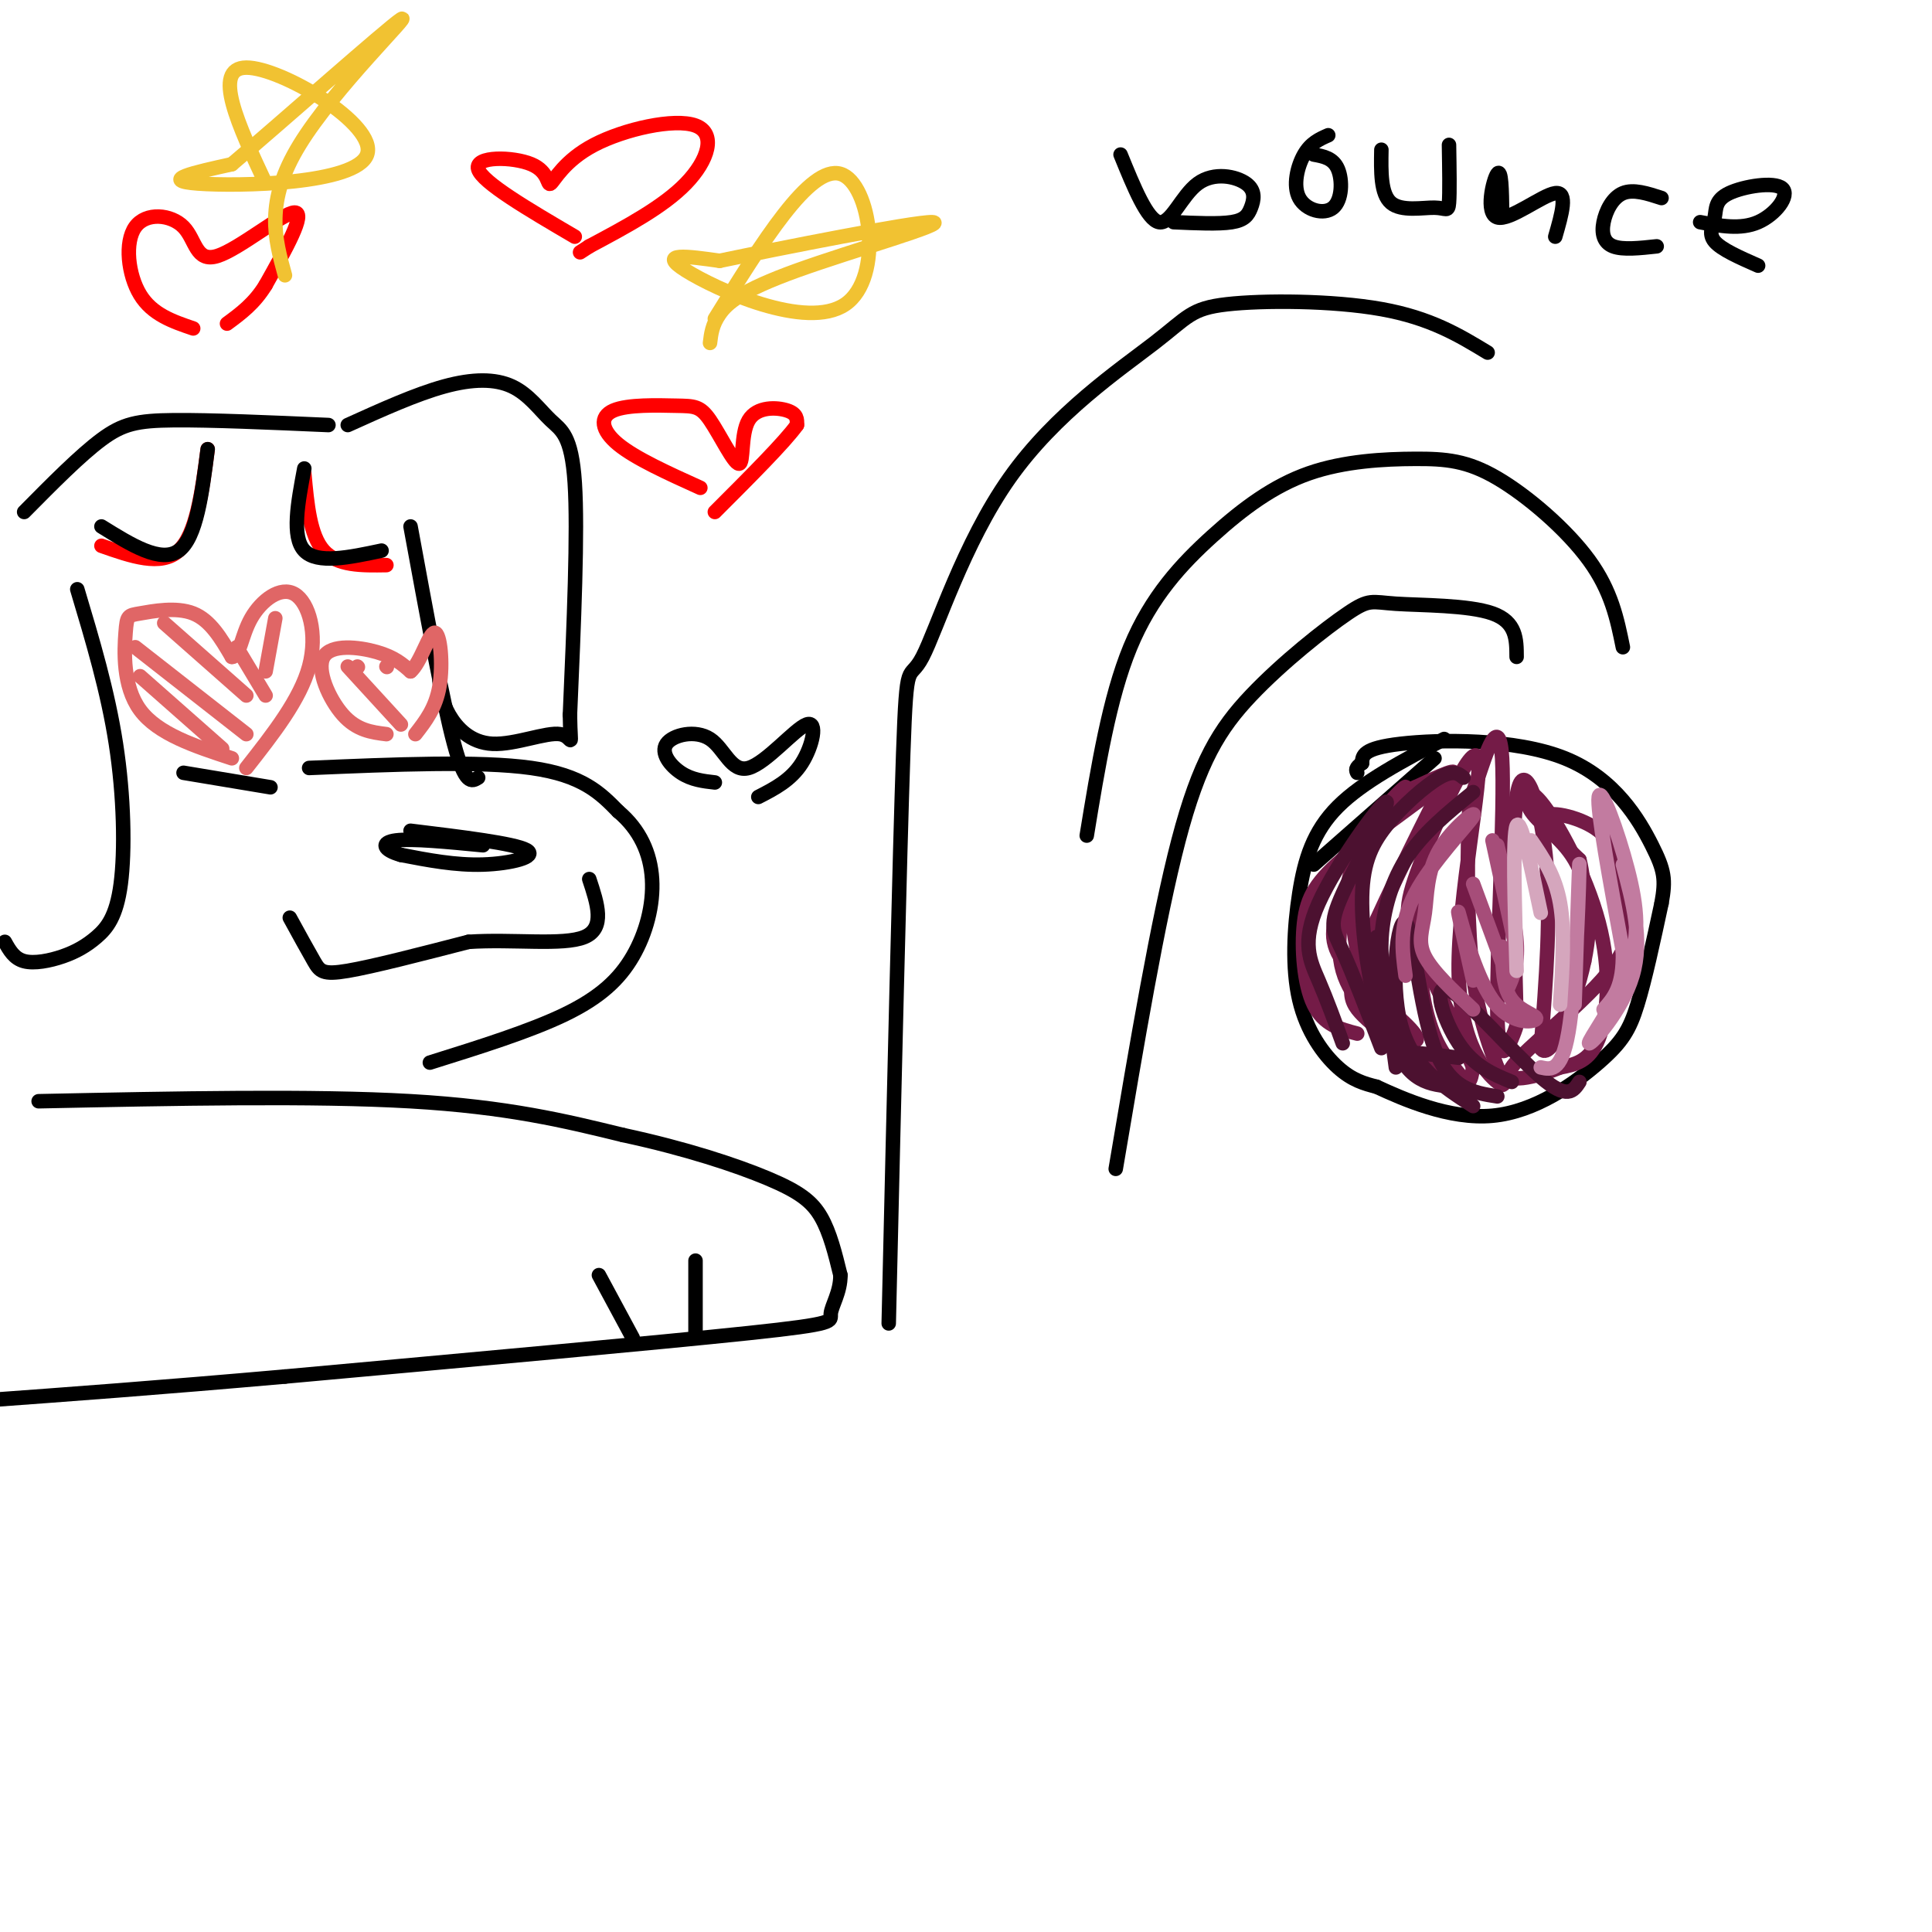 <svg viewBox='0 0 400 400' version='1.1' xmlns='http://www.w3.org/2000/svg' xmlns:xlink='http://www.w3.org/1999/xlink'><g fill='none' stroke='rgb(0,0,0)' stroke-width='3' stroke-linecap='round' stroke-linejoin='round'><path d='M297,157c0.000,0.000 -25.000,22.000 -25,22'/><path d='M299,153c-8.443,4.440 -16.887,8.880 -22,14c-5.113,5.120 -6.896,10.919 -8,18c-1.104,7.081 -1.528,15.445 0,22c1.528,6.555 5.008,11.301 8,14c2.992,2.699 5.496,3.349 8,4'/><path d='M285,225c5.451,2.520 15.080,6.820 24,6c8.920,-0.820 17.132,-6.759 22,-11c4.868,-4.241 6.391,-6.783 8,-12c1.609,-5.217 3.305,-13.108 5,-21'/><path d='M344,187c0.895,-4.936 0.632,-6.777 -2,-12c-2.632,-5.223 -7.632,-13.829 -18,-18c-10.368,-4.171 -26.105,-3.906 -34,-3c-7.895,0.906 -7.947,2.453 -8,4'/><path d='M282,158c-1.500,1.000 -1.250,1.500 -1,2'/></g>
<g fill='none' stroke='rgb(116,27,71)' stroke-width='3' stroke-linecap='round' stroke-linejoin='round'><path d='M281,214c-3.483,-0.904 -6.967,-1.809 -9,-6c-2.033,-4.191 -2.617,-11.670 -2,-17c0.617,-5.330 2.435,-8.512 9,-14c6.565,-5.488 17.876,-13.282 21,-16c3.124,-2.718 -1.938,-0.359 -7,2'/><path d='M293,163c-2.531,1.078 -5.359,2.773 -8,7c-2.641,4.227 -5.096,10.985 -7,16c-1.904,5.015 -3.256,8.286 0,13c3.256,4.714 11.120,10.872 14,14c2.880,3.128 0.775,3.227 -3,1c-3.775,-2.227 -9.222,-6.779 -11,-13c-1.778,-6.221 0.111,-14.110 2,-22'/><path d='M280,179c3.312,-7.466 10.591,-15.130 11,-16c0.409,-0.870 -6.050,5.054 -9,12c-2.950,6.946 -2.389,14.913 -1,22c1.389,7.087 3.605,13.293 8,18c4.395,4.707 10.970,7.916 13,9c2.030,1.084 -0.485,0.042 -3,-1'/><path d='M299,223c-3.812,-2.477 -11.842,-8.169 -16,-12c-4.158,-3.831 -4.443,-5.803 0,-16c4.443,-10.197 13.614,-28.621 16,-33c2.386,-4.379 -2.013,5.288 -4,16c-1.987,10.712 -1.564,22.469 0,30c1.564,7.531 4.267,10.835 6,13c1.733,2.165 2.495,3.190 3,3c0.505,-0.190 0.752,-1.595 1,-3'/><path d='M305,221c-2.115,-5.330 -7.903,-17.154 -11,-24c-3.097,-6.846 -3.504,-8.713 0,-18c3.504,-9.287 10.919,-25.995 12,-22c1.081,3.995 -4.170,28.691 -4,44c0.170,15.309 5.763,21.231 8,23c2.237,1.769 1.119,-0.616 0,-3'/><path d='M310,221c-1.063,-3.050 -3.721,-9.174 -5,-19c-1.279,-9.826 -1.180,-23.354 -1,-30c0.180,-6.646 0.440,-6.411 2,-11c1.560,-4.589 4.418,-14.003 5,-4c0.582,10.003 -1.113,39.424 -1,52c0.113,12.576 2.032,8.307 3,6c0.968,-2.307 0.984,-2.654 1,-3'/><path d='M314,212c-0.214,-11.333 -1.250,-38.167 0,-47c1.250,-8.833 4.786,0.333 6,12c1.214,11.667 0.107,25.833 -1,40'/><path d='M319,217c1.864,3.254 7.023,-8.612 9,-18c1.977,-9.388 0.773,-16.299 -2,-21c-2.773,-4.701 -7.116,-7.190 -9,-10c-1.884,-2.810 -1.309,-5.939 2,-2c3.309,3.939 9.352,14.945 12,25c2.648,10.055 1.899,19.159 0,24c-1.899,4.841 -4.950,5.421 -8,6'/><path d='M323,221c-4.737,1.969 -12.579,3.890 -10,0c2.579,-3.890 15.581,-13.592 21,-21c5.419,-7.408 3.257,-12.522 2,-17c-1.257,-4.478 -1.608,-8.321 -5,-11c-3.392,-2.679 -9.826,-4.194 -11,-3c-1.174,1.194 2.913,5.097 7,9'/><path d='M327,178c1.333,5.000 1.167,13.000 1,21'/></g>
<g fill='none' stroke='rgb(76,17,48)' stroke-width='3' stroke-linecap='round' stroke-linejoin='round'><path d='M278,216c-1.619,-4.457 -3.238,-8.914 -5,-13c-1.762,-4.086 -3.668,-7.802 0,-16c3.668,-8.198 12.911,-20.878 14,-21c1.089,-0.122 -5.976,12.313 -9,19c-3.024,6.687 -2.007,7.625 0,12c2.007,4.375 5.003,12.188 8,20'/><path d='M289,221c-1.844,-13.778 -3.689,-27.556 -4,-27c-0.311,0.556 0.911,15.444 4,23c3.089,7.556 8.044,7.778 13,8'/><path d='M305,229c-6.351,-4.095 -12.702,-8.190 -15,-17c-2.298,-8.810 -0.542,-22.333 1,-21c1.542,1.333 2.869,17.524 6,26c3.131,8.476 8.065,9.238 13,10'/><path d='M313,224c-3.905,-1.607 -7.810,-3.214 -11,-8c-3.190,-4.786 -5.667,-12.750 -2,-11c3.667,1.750 13.476,13.214 19,18c5.524,4.786 6.762,2.893 8,1'/><path d='M302,219c-3.152,-0.393 -6.303,-0.786 -9,-1c-2.697,-0.214 -4.938,-0.248 -7,-6c-2.062,-5.752 -3.944,-17.222 -4,-25c-0.056,-7.778 1.716,-11.863 5,-16c3.284,-4.137 8.081,-8.325 11,-10c2.919,-1.675 3.959,-0.838 5,0'/><path d='M305,164c-5.311,4.311 -10.622,8.622 -14,14c-3.378,5.378 -4.822,11.822 -5,17c-0.178,5.178 0.911,9.089 2,13'/></g>
<g fill='none' stroke='rgb(166,77,121)' stroke-width='3' stroke-linecap='round' stroke-linejoin='round'><path d='M291,202c-0.706,-5.252 -1.412,-10.503 2,-17c3.412,-6.497 10.942,-14.238 12,-16c1.058,-1.762 -4.356,2.456 -7,7c-2.644,4.544 -2.520,9.416 -3,13c-0.480,3.584 -1.566,5.881 0,9c1.566,3.119 5.783,7.059 10,11'/><path d='M305,203c-1.751,-7.820 -3.502,-15.640 -3,-14c0.502,1.640 3.258,12.738 7,18c3.742,5.262 8.469,4.686 9,4c0.531,-0.686 -3.134,-1.482 -5,-4c-1.866,-2.518 -1.933,-6.759 -2,-11'/><path d='M305,183c0.000,0.000 7.000,19.000 7,19'/><path d='M310,175c1.833,7.500 3.667,15.000 4,20c0.333,5.000 -0.833,7.500 -2,10'/><path d='M309,174c0.000,0.000 5.000,23.000 5,23'/></g>
<g fill='none' stroke='rgb(194,123,160)' stroke-width='3' stroke-linecap='round' stroke-linejoin='round'><path d='M336,179c2.092,7.805 4.185,15.610 2,23c-2.185,7.390 -8.646,14.364 -9,14c-0.354,-0.364 5.400,-8.067 8,-15c2.600,-6.933 2.046,-13.097 0,-21c-2.046,-7.903 -5.585,-17.544 -6,-15c-0.415,2.544 2.292,17.272 5,32'/><path d='M336,197c0.167,7.333 -1.917,9.667 -4,12'/><path d='M326,208c0.511,-15.711 1.022,-31.422 1,-29c-0.022,2.422 -0.578,22.978 -2,33c-1.422,10.022 -3.711,9.511 -6,9'/></g>
<g fill='none' stroke='rgb(213,166,189)' stroke-width='3' stroke-linecap='round' stroke-linejoin='round'><path d='M317,174c2.500,3.667 5.000,7.333 6,13c1.000,5.667 0.500,13.333 0,21'/><path d='M319,189c-2.083,-10.000 -4.167,-20.000 -5,-18c-0.833,2.000 -0.417,16.000 0,30'/></g>
<g fill='none' stroke='rgb(0,0,0)' stroke-width='3' stroke-linecap='round' stroke-linejoin='round'><path d='M336,134c-1.179,-5.809 -2.357,-11.617 -7,-18c-4.643,-6.383 -12.750,-13.339 -19,-17c-6.250,-3.661 -10.644,-4.025 -17,-4c-6.356,0.025 -14.673,0.440 -22,3c-7.327,2.560 -13.665,7.266 -20,13c-6.335,5.734 -12.667,12.495 -17,23c-4.333,10.505 -6.666,24.752 -9,39'/><path d='M314,136c-0.016,-3.620 -0.032,-7.239 -5,-9c-4.968,-1.761 -14.889,-1.662 -20,-2c-5.111,-0.338 -5.411,-1.111 -10,2c-4.589,3.111 -13.466,10.107 -20,17c-6.534,6.893 -10.724,13.684 -15,30c-4.276,16.316 -8.638,42.158 -13,68'/><path d='M308,73c-5.923,-3.593 -11.846,-7.186 -22,-9c-10.154,-1.814 -24.540,-1.850 -32,-1c-7.460,0.850 -7.993,2.584 -15,8c-7.007,5.416 -20.486,14.514 -30,28c-9.514,13.486 -15.061,31.362 -18,37c-2.939,5.638 -3.268,-0.960 -4,20c-0.732,20.960 -1.866,69.480 -3,118'/><path d='M232,32c2.767,6.789 5.534,13.578 8,14c2.466,0.422 4.630,-5.522 8,-8c3.370,-2.478 7.944,-1.489 10,0c2.056,1.489 1.592,3.478 1,5c-0.592,1.522 -1.312,2.578 -4,3c-2.688,0.422 -7.344,0.211 -12,0'/><path d='M275,28c-1.804,0.791 -3.608,1.582 -5,4c-1.392,2.418 -2.373,6.463 -1,9c1.373,2.537 5.100,3.568 7,2c1.900,-1.568 1.971,-5.734 1,-8c-0.971,-2.266 -2.986,-2.633 -5,-3'/><path d='M286,31c-0.083,4.577 -0.167,9.155 2,11c2.167,1.845 6.583,0.958 9,1c2.417,0.042 2.833,1.012 3,-1c0.167,-2.012 0.083,-7.006 0,-12'/><path d='M311,44c-0.065,-4.601 -0.131,-9.202 -1,-8c-0.869,1.202 -2.542,8.208 0,9c2.542,0.792 9.298,-4.631 12,-5c2.702,-0.369 1.351,4.315 0,9'/><path d='M344,41c-2.923,-0.952 -5.845,-1.905 -8,-1c-2.155,0.905 -3.542,3.667 -4,6c-0.458,2.333 0.012,4.238 2,5c1.988,0.762 5.494,0.381 9,0'/><path d='M352,46c4.192,0.791 8.385,1.582 12,0c3.615,-1.582 6.654,-5.537 5,-7c-1.654,-1.463 -8.000,-0.433 -11,1c-3.000,1.433 -2.654,3.271 -3,5c-0.346,1.729 -1.385,3.351 0,5c1.385,1.649 5.192,3.324 9,5'/><path d='M64,159c17.667,-0.750 35.333,-1.500 46,0c10.667,1.500 14.333,5.250 18,9'/><path d='M128,168c4.478,3.753 6.675,8.635 7,14c0.325,5.365 -1.220,11.214 -4,16c-2.780,4.786 -6.794,8.510 -14,12c-7.206,3.490 -17.603,6.745 -28,10'/><path d='M60,190c1.889,3.444 3.778,6.889 5,9c1.222,2.111 1.778,2.889 7,2c5.222,-0.889 15.111,-3.444 25,-6'/><path d='M97,195c9.178,-0.622 19.622,0.822 24,-1c4.378,-1.822 2.689,-6.911 1,-12'/><path d='M85,172c10.756,1.311 21.511,2.622 24,4c2.489,1.378 -3.289,2.822 -9,3c-5.711,0.178 -11.356,-0.911 -17,-2'/><path d='M83,177c-3.667,-1.022 -4.333,-2.578 -1,-3c3.333,-0.422 10.667,0.289 18,1'/><path d='M99,161c-1.333,0.833 -2.667,1.667 -5,-7c-2.333,-8.667 -5.667,-26.833 -9,-45'/><path d='M72,88c7.069,-3.196 14.137,-6.392 20,-8c5.863,-1.608 10.520,-1.627 14,0c3.480,1.627 5.783,4.900 8,7c2.217,2.100 4.348,3.029 5,13c0.652,9.971 -0.174,28.986 -1,48'/><path d='M118,148c0.104,8.137 0.863,4.480 -2,4c-2.863,-0.480 -9.348,2.217 -14,2c-4.652,-0.217 -7.472,-3.348 -9,-6c-1.528,-2.652 -1.764,-4.826 -2,-7'/><path d='M68,88c-12.200,-0.533 -24.400,-1.067 -32,-1c-7.600,0.067 -10.600,0.733 -15,4c-4.400,3.267 -10.200,9.133 -16,15'/><path d='M16,122c3.158,10.546 6.315,21.091 8,32c1.685,10.909 1.896,22.180 1,29c-0.896,6.820 -2.900,9.189 -5,11c-2.100,1.811 -4.296,3.065 -7,4c-2.704,0.935 -5.915,1.553 -8,1c-2.085,-0.553 -3.042,-2.276 -4,-4'/></g>
<g fill='none' stroke='rgb(224,102,102)' stroke-width='3' stroke-linecap='round' stroke-linejoin='round'><path d='M48,157c-7.675,-2.522 -15.349,-5.043 -19,-10c-3.651,-4.957 -3.278,-12.349 -3,-16c0.278,-3.651 0.459,-3.560 3,-4c2.541,-0.440 7.440,-1.411 11,0c3.560,1.411 5.780,5.206 8,9'/><path d='M48,136c1.687,0.056 1.906,-4.305 4,-8c2.094,-3.695 6.064,-6.726 9,-5c2.936,1.726 4.839,8.207 3,15c-1.839,6.793 -7.419,13.896 -13,21'/><path d='M80,152c-3.065,-0.387 -6.131,-0.774 -9,-4c-2.869,-3.226 -5.542,-9.292 -4,-12c1.542,-2.708 7.298,-2.060 11,-1c3.702,1.060 5.351,2.530 7,4'/><path d='M85,139c2.095,-1.726 3.833,-8.042 5,-8c1.167,0.042 1.762,6.440 1,11c-0.762,4.560 -2.881,7.280 -5,10'/><path d='M29,140c0.000,0.000 17.000,15.000 17,15'/><path d='M28,134c0.000,0.000 23.000,18.000 23,18'/><path d='M34,129c0.000,0.000 17.000,15.000 17,15'/><path d='M49,134c0.000,0.000 6.000,10.000 6,10'/><path d='M57,128c0.000,0.000 -2.000,11.000 -2,11'/><path d='M72,138c0.000,0.000 11.000,12.000 11,12'/><path d='M74,138c0.000,0.000 0.100,0.100 0.1,0.1'/><path d='M80,138c0.000,0.000 0.100,0.100 0.1,0.1'/></g>
<g fill='none' stroke='rgb(255,0,0)' stroke-width='3' stroke-linecap='round' stroke-linejoin='round'><path d='M145,101c-6.721,-3.041 -13.442,-6.083 -17,-9c-3.558,-2.917 -3.952,-5.710 -1,-7c2.952,-1.290 9.250,-1.076 13,-1c3.750,0.076 4.952,0.015 7,3c2.048,2.985 4.941,9.017 6,9c1.059,-0.017 0.285,-6.081 2,-9c1.715,-2.919 5.919,-2.691 8,-2c2.081,0.691 2.041,1.846 2,3'/><path d='M165,88c-2.500,3.500 -9.750,10.750 -17,18'/><path d='M40,68c-4.253,-1.447 -8.505,-2.895 -11,-7c-2.495,-4.105 -3.232,-10.868 -1,-14c2.232,-3.132 7.433,-2.633 10,0c2.567,2.633 2.499,7.401 7,6c4.501,-1.401 13.572,-8.972 16,-9c2.428,-0.028 -1.786,7.486 -6,15'/><path d='M55,59c-2.333,3.833 -5.167,5.917 -8,8'/><path d='M21,113c6.167,2.167 12.333,4.333 16,1c3.667,-3.333 4.833,-12.167 6,-21'/><path d='M80,117c-5.083,0.083 -10.167,0.167 -13,-3c-2.833,-3.167 -3.417,-9.583 -4,-16'/><path d='M119,49c-9.606,-5.632 -19.212,-11.263 -20,-14c-0.788,-2.737 7.242,-2.579 11,-1c3.758,1.579 3.245,4.581 4,4c0.755,-0.581 2.780,-4.743 9,-8c6.220,-3.257 16.636,-5.608 21,-4c4.364,1.608 2.675,7.174 -2,12c-4.675,4.826 -12.338,8.913 -20,13'/><path d='M122,51c-3.333,2.167 -1.667,1.083 0,0'/></g>
<g fill='none' stroke='rgb(241,194,50)' stroke-width='3' stroke-linecap='round' stroke-linejoin='round'><path d='M148,66c9.851,-15.929 19.702,-31.857 26,-30c6.298,1.857 9.042,21.500 1,27c-8.042,5.500 -26.869,-3.143 -33,-7c-6.131,-3.857 0.435,-2.929 7,-2'/><path d='M149,54c12.496,-2.603 40.236,-8.110 44,-8c3.764,0.110 -16.448,5.837 -28,10c-11.552,4.163 -14.443,6.761 -16,9c-1.557,2.239 -1.778,4.120 -2,6'/><path d='M55,38c-5.601,-11.976 -11.202,-23.952 -4,-24c7.202,-0.048 27.208,11.833 25,18c-2.208,6.167 -26.631,6.619 -35,6c-8.369,-0.619 -0.685,-2.310 7,-4'/><path d='M48,34c10.214,-8.631 32.250,-28.208 35,-30c2.750,-1.792 -13.786,14.202 -21,26c-7.214,11.798 -5.107,19.399 -3,27'/></g>
<g fill='none' stroke='rgb(0,0,0)' stroke-width='3' stroke-linecap='round' stroke-linejoin='round'><path d='M8,228c28.417,-0.583 56.833,-1.167 77,0c20.167,1.167 32.083,4.083 44,7'/><path d='M129,235c12.988,2.786 23.458,6.250 30,9c6.542,2.750 9.155,4.786 11,8c1.845,3.214 2.923,7.607 4,12'/><path d='M174,264c0.036,3.536 -1.875,6.375 -2,8c-0.125,1.625 1.536,2.036 -17,4c-18.536,1.964 -57.268,5.482 -96,9'/><path d='M59,285c-26.500,2.333 -44.750,3.667 -63,5'/><path d='M124,264c0.000,0.000 7.000,13.000 7,13'/><path d='M144,261c0.000,0.000 0.000,15.000 0,15'/><path d='M38,160c0.000,0.000 18.000,3.000 18,3'/><path d='M21,109c6.167,3.833 12.333,7.667 16,5c3.667,-2.667 4.833,-11.833 6,-21'/><path d='M79,114c-6.667,1.417 -13.333,2.833 -16,0c-2.667,-2.833 -1.333,-9.917 0,-17'/><path d='M148,162c-2.385,-0.268 -4.770,-0.537 -7,-2c-2.230,-1.463 -4.304,-4.122 -3,-6c1.304,-1.878 5.988,-2.976 9,-1c3.012,1.976 4.354,7.024 8,6c3.646,-1.024 9.597,-8.122 12,-9c2.403,-0.878 1.258,4.463 -1,8c-2.258,3.537 -5.629,5.268 -9,7'/></g>
</svg>